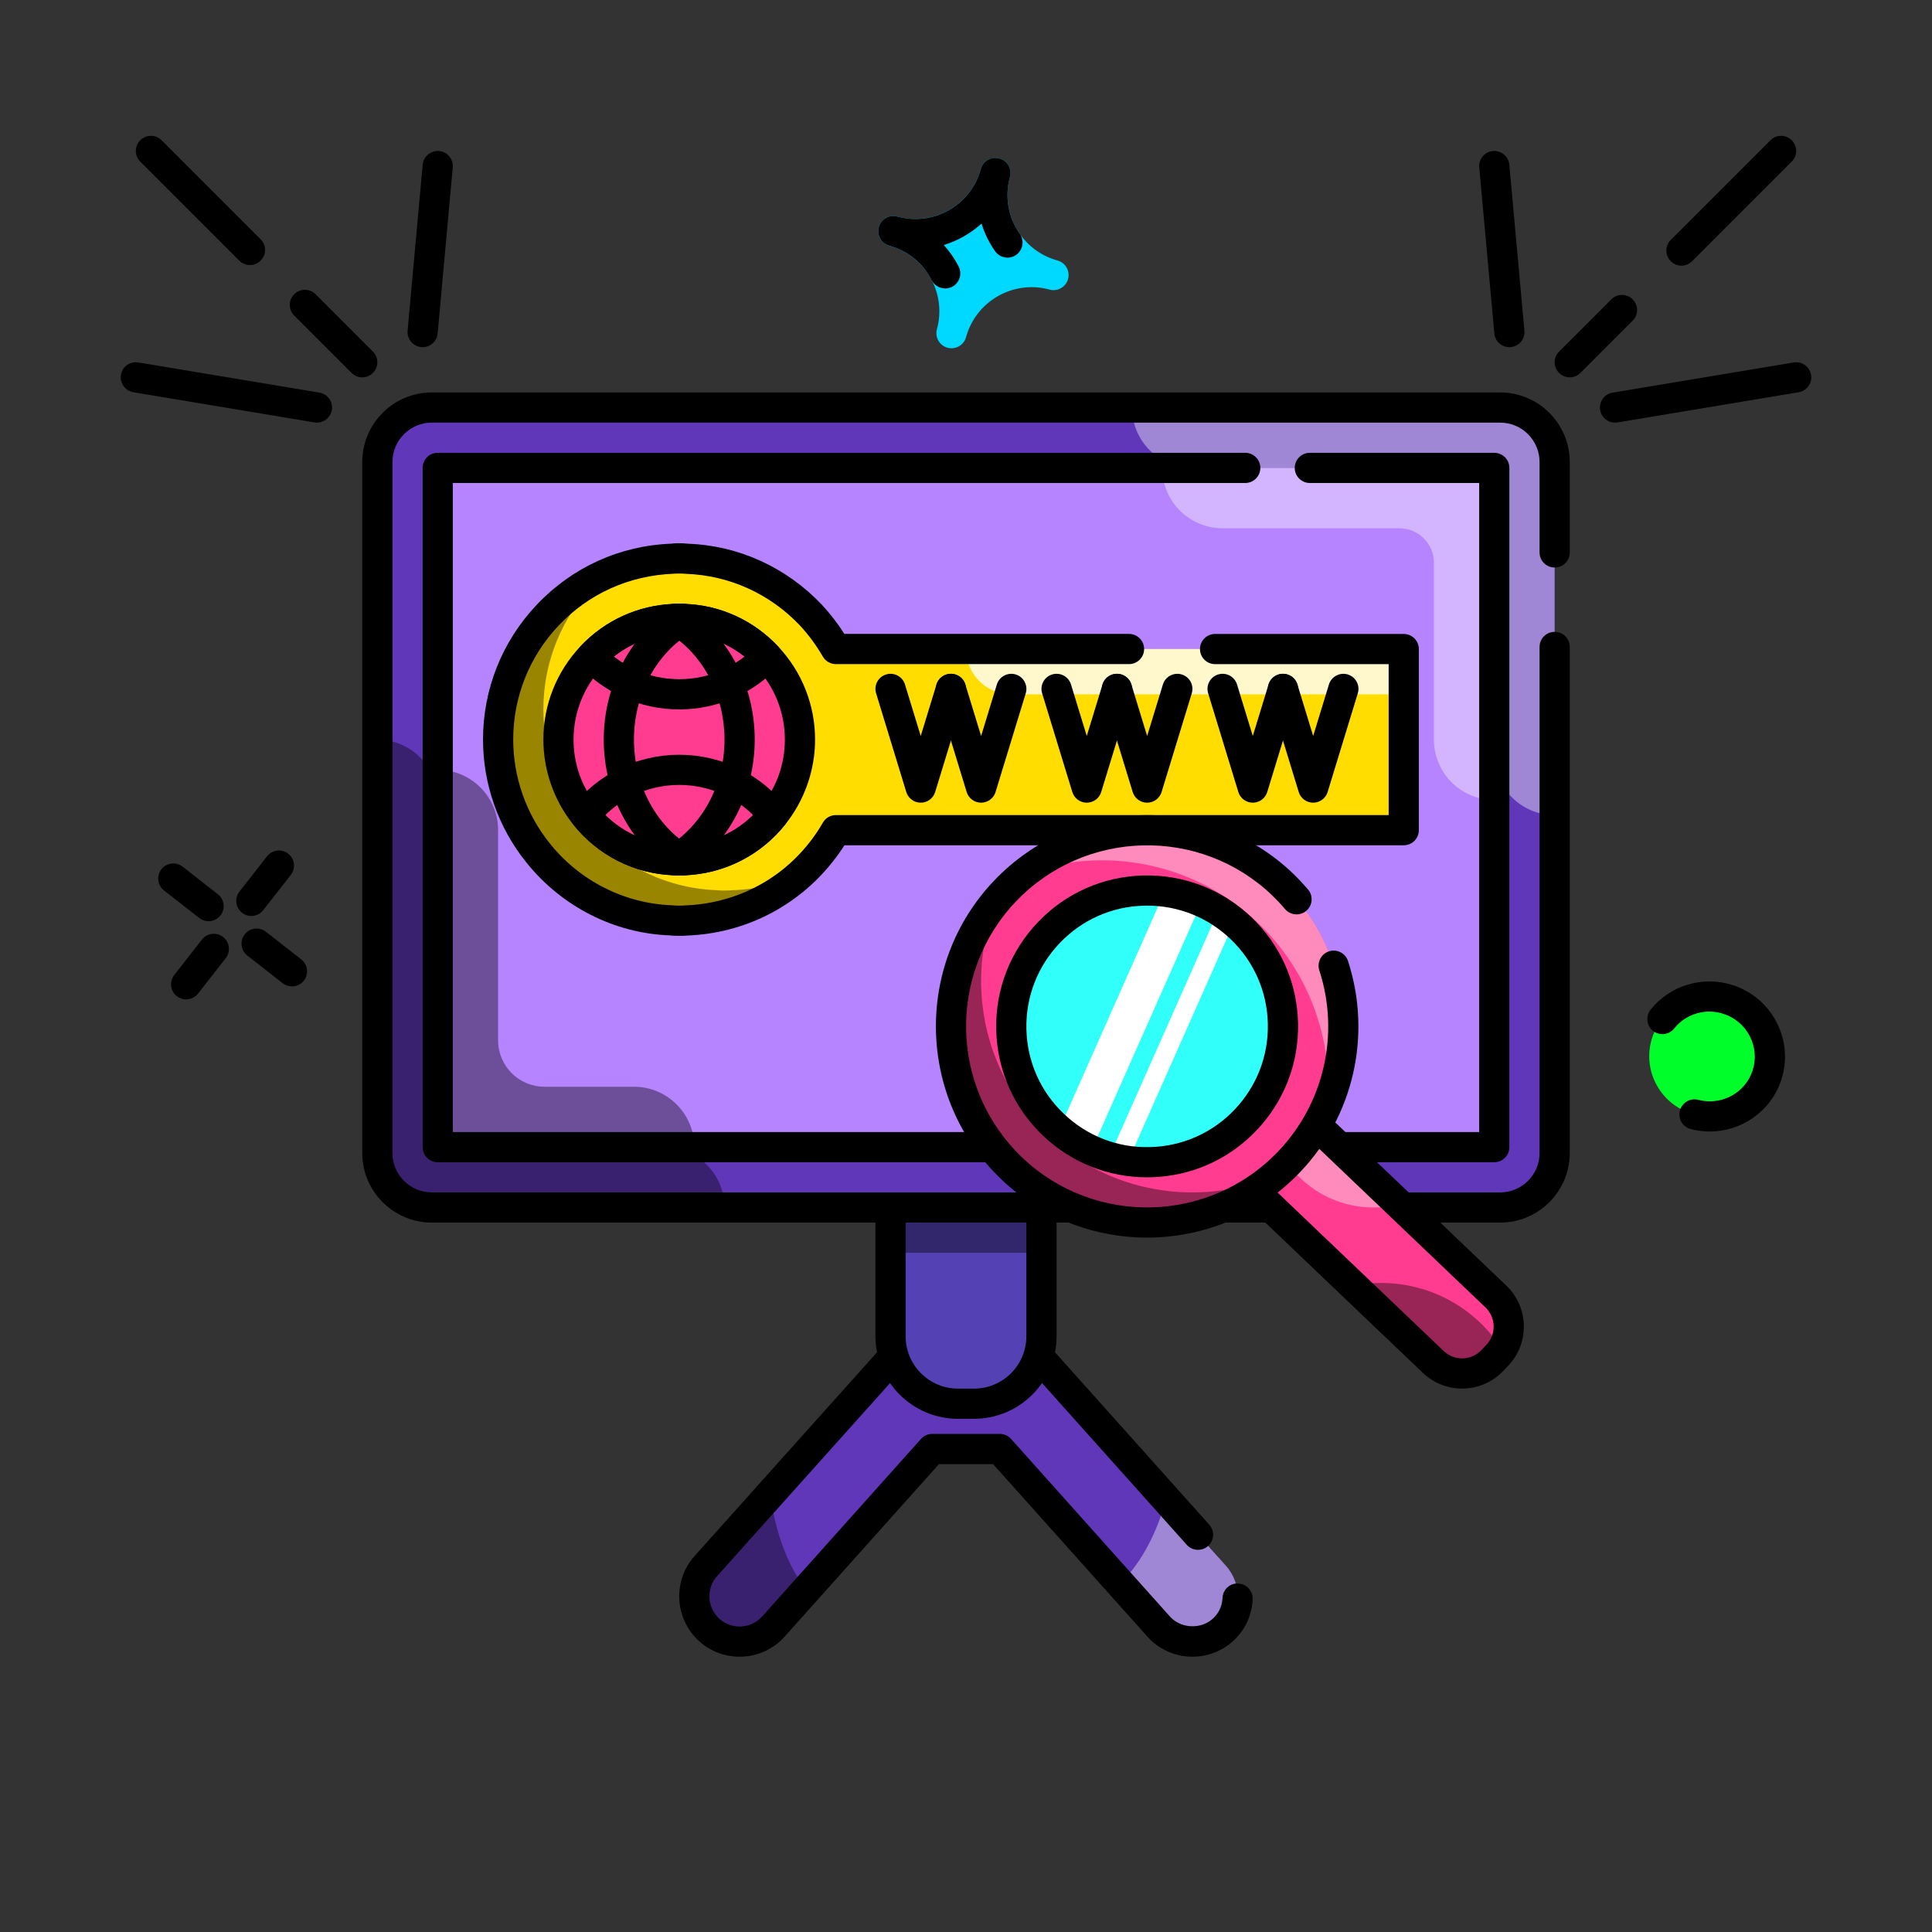<svg xmlns="http://www.w3.org/2000/svg" id="_01" data-name="01" viewBox="0 0 128 128"><rect x="0" y="0" width="128" height="128" fill="#333333" stroke="none"/><defs><style>      .cls-1 {        fill: #00ff2a;      }      .cls-2 {        fill: #00d9ff;      }      .cls-3 {        fill: #fff;      }      .cls-4 {        fill: #fd0;      }      .cls-5 {        fill: #ff3c8f;      }      .cls-6 {        fill: #b684ff;      }      .cls-7 {        fill: #5441b4;      }      .cls-8 {        fill: #31fff9;      }      .cls-9 {        fill: #6137b9;      }      .cls-10 {        opacity: .4;      }      .cls-11 {        opacity: .8;      }    </style></defs><path class="cls-9" d="M81,108c-.57,.51-1.28,.76-2,.76-.82,0-1.64-.33-2.24-1l-2.54-2.84-7.98-8.92h-4.48l-8.34,9.33-2.18,2.43c-1.11,1.24-3.01,1.34-4.24,.24-.66-.59-1-1.41-1-2.24,0-.71,.25-1.43,.76-2l4.26-4.76,7.17-8,.89-1h9.84l.89,1,7.45,8.32,3.98,4.44c1.1,1.24,.99,3.14-.24,4.24Z"></path><g class="cls-10"><path d="M53.42,105.33l-2.18,2.43c-1.11,1.24-3.01,1.34-4.24,.24-.66-.59-1-1.41-1-2.24,0-.71,.25-1.43,.76-2l4.26-4.76c.32,2.2,1,4.52,2.4,6.33Z"></path></g><g class="cls-10"><path class="cls-3" d="M81,108c-.57,.51-1.28,.76-2,.76-.82,0-1.64-.33-2.24-1l-2.54-2.84c1.56-1.56,2.49-3.6,3.04-5.6l3.98,4.44c1.1,1.24,.99,3.14-.24,4.24Z"></path></g><path d="M48.996,109.761c-.949,0-1.901-.335-2.662-1.015-.847-.757-1.333-1.846-1.333-2.986,0-.988,.36-1.935,1.014-2.667l12.319-13.758c.19-.213,.462-.335,.747-.335h9.84c.285,0,.557,.122,.747,.335l10.448,11.678c.368,.412,.334,1.044-.078,1.412-.412,.369-1.044,.333-1.412-.078l-10.154-11.347h-8.942l-.592,.665-11.433,12.762c-.325,.364-.504,.837-.504,1.333,0,.571,.243,1.116,.667,1.495,.823,.735,2.091,.663,2.829-.162l10.52-11.759c.189-.212,.46-.334,.745-.334h4.48c.285,0,.556,.121,.745,.334l10.52,11.76c.718,.803,2.033,.871,2.829,.162,.404-.359,.637-.849,.658-1.383,.021-.552,.495-1.001,1.038-.96,.552,.021,.982,.486,.96,1.038-.041,1.069-.524,2.089-1.326,2.799-.728,.651-1.675,1.012-2.664,1.012-1.139,0-2.227-.486-2.985-1.333l-10.222-11.427h-3.586l-10.222,11.426c-.791,.884-1.889,1.334-2.99,1.334Z"></path><rect class="cls-9" x="25" y="27" width="78" height="53" rx="3.612" ry="3.612"></rect><g class="cls-10"><path d="M48,80H28.61c-1.994,0-3.61-1.616-3.61-3.61v-27.39h0c2.209,0,4,1.791,4,4v19.39c0,1.994,1.616,3.61,3.61,3.61h11.39c2.209,0,4,1.791,4,4Z"></path></g><g class="cls-10"><path class="cls-3" d="M103,30.61v23.39h0c-2.209,0-4-1.791-4-4v-15.39c0-1.994-1.616-3.61-3.61-3.61h-16.39c-2.209,0-4-1.791-4-4h24.39c1.994,0,3.61,1.616,3.61,3.61Z"></path></g><rect class="cls-6" x="41.5" y="18.5" width="45" height="70" transform="translate(117.5 -10.5) rotate(90)"></rect><g class="cls-10"><path d="M46,76H29v-25h0c2.209,0,4,1.791,4,4v13.925c0,1.698,1.377,3.075,3.075,3.075h5.925c2.209,0,4,1.791,4,4Z"></path></g><g class="cls-10"><path class="cls-3" d="M99,31v22h0c-2.209,0-4-1.791-4-4v-11.714c0-1.262-1.023-2.286-2.286-2.286h-11.714c-2.209,0-4-1.791-4-4h22Z"></path></g><g><path class="cls-4" d="M93,43H55.377c-.471-.814-1.023-1.574-1.662-2.25-2.085-2.205-4.98-3.615-8.22-3.735-.165-.015-.33-.015-.495-.015s-.33,0-.495,.015c-3.24,.12-6.135,1.53-8.22,3.735-2.025,2.145-3.285,5.055-3.285,8.25,0,2.835,.99,5.445,2.64,7.5,2.085,2.625,5.28,4.35,8.865,4.485,.165,.015,.33,.015,.495,.015s.33,0,.495-.015c3.585-.135,6.78-1.86,8.865-4.485,.378-.471,.717-.975,1.022-1.5h37.618v-12Z"></path><g class="cls-10"><path d="M53.1,57.86c-2.02,1.84-4.68,3.01-7.6,3.12-.17,.02-.34,.02-.5,.02s-.33,0-.49-.02c-3.59-.13-6.78-1.86-8.87-4.48-1.65-2.05-2.64-4.66-2.64-7.5,0-3.2,1.26-6.11,3.29-8.25,1.04-1.1,2.29-2,3.67-2.65-.23,.21-.46,.42-.67,.65-2.03,2.14-3.29,5.05-3.29,8.25,0,2.84,.99,5.45,2.64,7.5,2.09,2.62,5.28,4.35,8.87,4.48,.16,.02,.33,.02,.49,.02s.33,0,.5-.02c1.64-.05,3.19-.45,4.6-1.12Z"></path></g><g class="cls-11"><path class="cls-3" d="M93,43v3h-26c-1.657,0-3-1.343-3-3h29Z"></path></g><path class="cls-5" d="M53,49c0,1.89-.66,3.63-1.76,5-1.39,1.75-3.52,2.9-5.91,2.99-.11,.01-.22,.01-.33,.01s-.22,0-.33-.01c-2.39-.09-4.52-1.24-5.91-2.99-1.1-1.37-1.76-3.11-1.76-5,0-2.13,.84-4.07,2.19-5.5,1.39-1.47,3.32-2.41,5.48-2.49,.11-.01,.22-.01,.33-.01s.22,0,.33,.01c2.16,.08,4.09,1.02,5.48,2.49,1.35,1.43,2.19,3.37,2.19,5.5Z"></path><path d="M45,58c-.139,0-.278-.002-.418-.014-2.557-.095-4.983-1.323-6.605-3.364-1.274-1.587-1.977-3.585-1.977-5.622,0-2.307,.874-4.504,2.463-6.186,1.627-1.721,3.818-2.716,6.17-2.803,.178-.018,.507-.021,.786,.003,2.3,.084,4.491,1.079,6.118,2.799,1.589,1.683,2.463,3.88,2.463,6.187,0,2.037-.703,4.035-1.98,5.626-1.619,2.038-4.044,3.265-6.652,3.364-.088,.009-.229,.01-.368,.01Zm0-2c.079-.001,.16,.002,.242-.006,2.075-.079,3.957-1.032,5.215-2.616,1.011-1.259,1.543-2.772,1.543-4.378,0-1.794-.681-3.504-1.917-4.814-1.264-1.336-2.965-2.11-4.79-2.177-.132-.01-.213-.008-.293-.009-.081-.001-.162-.002-.242,.006-1.876,.071-3.577,.844-4.842,2.181-1.236,1.309-1.917,3.019-1.917,4.813,0,1.606,.532,3.119,1.54,4.374,1.262,1.588,3.144,2.541,5.168,2.617,.132,.01,.21,.008,.292,.009Z"></path><path d="M45,47c-1.304,0-2.552-.27-3.708-.801-1.072-.485-2.025-1.163-2.828-2.011-.365-.386-.365-.989,0-1.374,1.627-1.72,3.818-2.715,6.169-2.803,.178-.018,.507-.021,.786,.003,2.3,.084,4.491,1.079,6.118,2.799,.365,.386,.365,.989,0,1.374-.803,.848-1.756,1.526-2.834,2.014-1.151,.529-2.398,.799-3.703,.799Zm-4.331-3.502c.446,.349,.937,.648,1.453,.881,1.795,.826,3.965,.824,5.749,.002,.52-.235,1.012-.535,1.459-.884-1.152-.912-2.554-1.434-4.038-1.488-.132-.01-.213-.008-.293-.009-.081-.001-.162-.002-.242,.006-1.525,.058-2.935,.579-4.089,1.492Z"></path><path d="M45,58c-.139,0-.278-.002-.418-.014-2.557-.095-4.983-1.323-6.605-3.364-.29-.365-.289-.882,.001-1.246,.807-1.01,1.839-1.847,2.985-2.42,2.537-1.269,5.537-1.269,8.074,0,1.147,.574,2.179,1.411,2.985,2.421,.291,.364,.291,.881,.001,1.246-1.622,2.042-4.048,3.269-6.656,3.368-.088,.009-.229,.01-.368,.01Zm0-2c.079-.001,.16,.002,.242-.006,1.786-.069,3.43-.784,4.656-1.993-.517-.508-1.113-.936-1.755-1.257-1.976-.988-4.31-.988-6.285,0-.642,.321-1.237,.749-1.755,1.257,1.225,1.208,2.863,1.924,4.605,1.989,.132,.01,.21,.008,.292,.009Z"></path><path d="M45.329,57.99c-.15,0-.303-.034-.446-.105-.128-.064-.24-.135-.354-.208-2.821-1.83-4.529-5.136-4.529-8.676s1.708-6.847,4.456-8.629c.186-.121,.299-.192,.427-.256,.495-.248,1.095-.046,1.342,.447,.247,.494,.047,1.095-.447,1.342-.058,.029-.107,.064-.159,.097-2.261,1.465-3.619,4.129-3.619,6.999s1.358,5.534,3.544,6.951c.126,.081,.175,.116,.233,.144,.494,.247,.694,.848,.447,1.342-.175,.351-.528,.553-.895,.553Z"></path><path d="M44.671,57.99c-.367,0-.72-.202-.895-.553-.247-.494-.047-1.095,.447-1.342,.058-.029,.107-.064,.159-.097,2.261-1.465,3.619-4.129,3.619-6.999s-1.358-5.534-3.544-6.951c-.126-.081-.175-.116-.233-.144-.494-.247-.694-.848-.447-1.342,.247-.494,.846-.695,1.342-.447,.128,.064,.24,.135,.354,.208,2.821,1.83,4.529,5.136,4.529,8.676s-1.708,6.847-4.456,8.629c-.186,.121-.299,.192-.427,.256-.144,.072-.296,.105-.446,.105Z"></path><path d="M45,62c-.201,0-.414-.002-.614-.028-3.67-.129-7.174-1.899-9.527-4.849-1.842-2.288-2.858-5.175-2.858-8.123,0-3.341,1.266-6.515,3.565-8.939,2.344-2.479,5.508-3.914,8.908-4.041,.225-.037,.721-.044,1.144,.006,3.309,.12,6.472,1.555,8.828,4.034,.557,.601,1.057,1.249,1.497,1.939h18.858c.552,0,1,.448,1,1s-.448,1-1,1h-19.42c-.356,0-.686-.19-.865-.498-.434-.749-.948-1.446-1.528-2.072-1.985-2.089-4.66-3.304-7.523-3.41-.211-.022-.341-.02-.463-.02-.118,0-.247-.003-.366,.012-2.96,.114-5.634,1.328-7.617,3.425-1.946,2.051-3.017,4.736-3.017,7.563,0,2.494,.859,4.935,2.419,6.873,1.992,2.497,4.953,3.993,8.127,4.108,.207,.022,.332,.02,.454,.02,.123,0,.253,.002,.383-.013,3.259-.122,6.216-1.617,8.194-4.108,.349-.432,.661-.891,.933-1.371,.177-.314,.51-.507,.87-.507h36.62v-10h-11.5c-.552,0-1-.448-1-1s.448-1,1-1h12.5c.552,0,1,.448,1,1v12c0,.552-.448,1-1,1H55.946c-.248,.393-.519,.771-.809,1.129-2.336,2.943-5.838,4.714-9.601,4.851-.129,.018-.338,.02-.536,.02Z"></path><g><path d="M61,53.18c-.44,0-.828-.287-.956-.707l-2-6.54c-.162-.528,.135-1.087,.664-1.248,.526-.161,1.087,.135,1.249,.664l1.044,3.413,1.044-3.413c.162-.528,.722-.824,1.249-.664,.528,.161,.825,.72,.664,1.248l-2,6.54c-.129,.42-.517,.707-.956,.707Z"></path><path d="M65,53.18c-.44,0-.828-.287-.956-.707l-2-6.54c-.162-.528,.135-1.087,.664-1.248,.526-.161,1.087,.135,1.249,.664l1.044,3.413,1.044-3.413c.161-.528,.724-.824,1.249-.664,.528,.161,.825,.72,.664,1.248l-2,6.54c-.128,.42-.517,.707-.956,.707Z"></path></g><g><path d="M72,53.18c-.44,0-.828-.287-.956-.707l-2-6.54c-.162-.528,.135-1.087,.664-1.248,.527-.161,1.087,.135,1.249,.664l1.044,3.413,1.044-3.413c.161-.528,.721-.824,1.249-.664,.528,.161,.825,.72,.664,1.248l-2,6.54c-.128,.42-.517,.707-.956,.707Z"></path><path d="M76,53.18c-.44,0-.828-.287-.956-.707l-2-6.54c-.162-.528,.135-1.087,.664-1.248,.527-.161,1.087,.135,1.249,.664l1.044,3.413,1.044-3.413c.162-.528,.723-.824,1.249-.664,.528,.161,.825,.72,.664,1.248l-2,6.54c-.128,.42-.517,.707-.956,.707Z"></path></g><g><path d="M83,53.18c-.44,0-.828-.287-.956-.707l-2-6.54c-.162-.528,.135-1.087,.664-1.248,.526-.161,1.087,.135,1.249,.664l1.044,3.413,1.044-3.413c.161-.528,.723-.824,1.249-.664,.528,.161,.825,.72,.664,1.248l-2,6.54c-.128,.42-.517,.707-.956,.707Z"></path><path d="M87,53.18c-.44,0-.828-.287-.956-.707l-2-6.54c-.162-.528,.135-1.087,.664-1.248,.526-.161,1.087,.135,1.249,.664l1.044,3.413,1.044-3.413c.162-.528,.722-.824,1.249-.664,.528,.161,.825,.72,.664,1.248l-2,6.54c-.128,.42-.517,.707-.956,.707Z"></path></g></g><path d="M99.39,81H28.61c-2.542,0-4.61-2.068-4.61-4.61V30.61c0-2.542,2.068-4.61,4.61-4.61H99.39c2.542,0,4.61,2.068,4.61,4.61v5.99c0,.552-.448,1-1,1s-1-.448-1-1v-5.99c0-1.439-1.171-2.61-2.61-2.61H28.61c-1.439,0-2.61,1.171-2.61,2.61v45.78c0,1.439,1.171,2.61,2.61,2.61H99.39c1.439,0,2.61-1.171,2.61-2.61V42.86c0-.552,.448-1,1-1s1,.448,1,1v33.53c0,2.542-2.068,4.61-4.61,4.61Z"></path><path d="M99,77H29c-.552,0-1-.448-1-1V31c0-.552,.448-1,1-1h53.5c.552,0,1,.448,1,1s-.448,1-1,1H30v43H98V32h-11.22c-.552,0-1-.448-1-1s.448-1,1-1h12.22c.552,0,1,.448,1,1v45c0,.552-.448,1-1,1Z"></path><g><path class="cls-7" d="M69,80v8.53c0,2.47-2,4.47-4.47,4.47h-1.06c-2.47,0-4.47-2-4.47-4.47v-8.53h10Z"></path><g class="cls-10"><rect x="59" y="80" width="10" height="3"></rect></g><path d="M64.53,94h-1.06c-3.016,0-5.47-2.454-5.47-5.47v-8.53c0-.552,.448-1,1-1h10c.552,0,1,.448,1,1v8.53c0,3.016-2.454,5.47-5.47,5.47Zm-4.53-13v7.53c0,1.913,1.557,3.47,3.47,3.47h1.06c1.913,0,3.47-1.557,3.47-3.47v-7.53h-8Z"></path></g><g><path class="cls-5" d="M99.51,89.39c-.09,.14-.2,.28-.32,.41l-.33,.34c-1.05,1.11-2.8,1.15-3.9,.09l-5.3-5.05-7.77-7.42,2.46-2.58,1.68-1.76,6.67,6.37,6.4,6.1c.98,.94,1.13,2.41,.41,3.5Z"></path><g class="cls-10"><path class="cls-3" d="M92.7,79.79c-.54,.14-1.11,.21-1.7,.21-3.11,0-5.74-2.02-6.65-4.82l1.68-1.76,6.67,6.37Z"></path></g><g class="cls-10"><path d="M99.51,89.39c-.09,.14-.2,.28-.32,.41l-.33,.34c-1.05,1.11-2.8,1.15-3.9,.09l-5.3-5.05c.59-.12,1.21-.18,1.84-.18,3.37,0,6.32,1.75,8.01,4.39Z"></path></g><path d="M96.865,91.996c-.933,0-1.868-.344-2.595-1.038l-13.072-12.471c-.399-.381-.415-1.014-.033-1.414l4.142-4.341c.183-.192,.435-.303,.7-.309,.263-.023,.522,.093,.714,.276l13.072,12.471c.727,.694,1.14,1.628,1.164,2.633,.024,1.004-.345,1.958-1.039,2.685l-.33,.345c-.738,.773-1.729,1.163-2.723,1.163Zm-13.563-14.266l12.349,11.781c.703,.67,1.82,.644,2.49-.059l.33-.345h0c.325-.341,.498-.787,.487-1.257-.011-.47-.204-.908-.545-1.233l-12.348-11.781-2.761,2.894Z"></path><path class="cls-5" d="M84.974,58.594c5.195,4.956,5.388,13.185,.432,18.38-4.956,5.195-13.185,5.388-18.38,.432-5.195-4.956-5.388-13.185-.432-18.38s13.185-5.388,18.38-.432Z"></path><g class="cls-10"><path d="M84.4,77.92c-5.01,4.25-12.52,4.12-17.37-.51-5.02-4.79-5.37-12.61-.95-17.82-2.17,5.19-1.06,11.42,3.26,15.54,4.14,3.96,10.08,4.87,15.06,2.79Z"></path></g><g class="cls-10"><path class="cls-3" d="M87.96,73.11c.32-4.31-1.23-8.74-4.61-11.96-4.29-4.1-10.37-5.15-15.58-3.21,5-4.11,12.4-3.93,17.2,.65,4.04,3.85,5.06,9.68,2.99,14.52Z"></path></g><path d="M75.995,81.994c-3.473,0-6.95-1.28-9.655-3.86-5.587-5.33-5.8-14.209-.474-19.794,5.33-5.588,14.209-5.8,19.794-.474,.358,.348,.692,.704,1,1.065,.358,.42,.309,1.051-.111,1.41-.421,.358-1.052,.308-1.41-.111-.27-.317-.559-.624-.866-.922-4.78-4.559-12.392-4.377-16.96,.413-4.565,4.787-4.383,12.398,.407,16.966,4.787,4.566,12.399,4.383,16.966-.407,3.044-3.196,4.087-7.791,2.722-11.991-.17-.525,.117-1.089,.642-1.26,.528-.17,1.089,.118,1.26,.642,1.592,4.899,.375,10.26-3.177,13.989-2.749,2.882-6.442,4.334-10.14,4.334Z"></path><path class="cls-8" d="M82.51,74.21c-2.08,2.18-4.99,3.09-7.76,2.69-.42-.05-.84-.14-1.26-.26-.4-.11-.79-.26-1.17-.44-.76-.33-1.49-.78-2.15-1.36-.13-.1-.26-.21-.38-.33-3.6-3.43-3.73-9.13-.3-12.72,2.23-2.34,5.41-3.21,8.35-2.59,.6,.12,1.2,.3,1.77,.56,.38,.16,.75,.36,1.11,.58s.71,.47,1.04,.76c.15,.12,.3,.25,.45,.39,3.6,3.43,3.73,9.13,.3,12.72Z"></path><g><path class="cls-3" d="M79.66,59.64l-.05,.12-7.29,16.44c-.76-.33-1.49-.78-2.15-1.36l6.97-15.71c.23,.01,.47,.03,.7,.07,.36,.05,.72,.12,1.08,.21,.25,.07,.5,.15,.74,.23Z"></path><path class="cls-3" d="M81.9,60.77l-.14,.33-7.01,15.8c-.42-.05-.84-.14-1.26-.26l7.23-16.3,.09-.21c.38,.19,.74,.41,1.09,.64Z"></path></g><path d="M75.994,78c-2.581,0-5.022-.977-6.897-2.765-1.933-1.844-3.032-4.33-3.094-7.001-.063-2.67,.918-5.205,2.762-7.138,1.844-1.933,4.33-3.032,7.001-3.094,2.656-.06,5.205,.918,7.138,2.762h0c1.933,1.844,3.032,4.33,3.094,7.001,.063,2.67-.918,5.205-2.762,7.138-1.844,1.933-4.33,3.032-7.001,3.094-.081,.002-.161,.003-.241,.003Zm.011-18c-.065,0-.128,0-.193,.002-2.136,.05-4.125,.929-5.6,2.476-1.475,1.546-2.26,3.574-2.21,5.71,.05,2.136,.929,4.125,2.476,5.6,1.545,1.475,3.567,2.269,5.71,2.21,2.136-.05,4.125-.929,5.6-2.476,1.475-1.546,2.26-3.574,2.21-5.71-.05-2.136-.929-4.125-2.476-5.6h0c-1.499-1.431-3.452-2.212-5.517-2.212Z"></path></g><g><path class="cls-2" d="M62.774,23.038c-.533-.146-.846-.696-.7-1.229,.656-2.393-.757-4.873-3.151-5.529-.533-.146-.846-.696-.7-1.229,.146-.533,.696-.846,1.229-.7,2.393,.656,4.873-.757,5.529-3.151,.146-.533,.696-.846,1.229-.7,.533,.146,.846,.696,.7,1.229-.656,2.393,.757,4.874,3.151,5.529,.533,.146,.846,.696,.7,1.229-.146,.533-.696,.846-1.229,.7-2.393-.656-4.873,.758-5.529,3.151-.146,.533-.696,.846-1.229,.7Z"></path><path d="M62.622,19.112c-.365,0-.716-.2-.893-.547-.577-1.135-1.572-1.946-2.802-2.285-.001,0-.001-.002-.003-.001-.532-.146-.846-.696-.7-1.229,.146-.532,.696-.849,1.229-.7,1.161,.317,2.374,.166,3.418-.429,1.043-.595,1.793-1.561,2.111-2.721h0c.146-.533,.696-.849,1.229-.7,.533,.146,.846,.696,.7,1.229h0c-.357,1.303-.119,2.674,.653,3.763,.319,.45,.213,1.075-.238,1.394-.451,.32-1.075,.212-1.394-.238-.402-.567-.705-1.188-.903-1.836-.352,.321-.743,.605-1.167,.847-.427,.244-.875,.435-1.333,.576,.388,.425,.72,.903,.985,1.424,.25,.492,.054,1.094-.439,1.345-.145,.074-.3,.108-.452,.108Z"></path></g><g><path class="cls-1" d="M114.503,66.221c2.099,.69,3.245,2.938,2.56,5.022s-2.942,3.213-5.04,2.523-3.245-2.938-2.56-5.022c.685-2.083,2.942-3.213,5.04-2.523Z"></path><path d="M113.278,74.966c-.419,0-.845-.053-1.268-.164-.535-.14-.854-.686-.714-1.22,.14-.535,.684-.855,1.22-.714,1.531,.399,3.108-.452,3.596-1.936,.248-.754,.185-1.559-.176-2.268-.362-.711-.982-1.241-1.745-1.492-1.188-.393-2.499-.003-3.267,.964-.342,.434-.972,.505-1.405,.162-.433-.343-.505-.972-.162-1.405,1.287-1.621,3.482-2.27,5.457-1.621,1.268,.416,2.299,1.298,2.903,2.483,.605,1.188,.709,2.537,.294,3.8-.681,2.074-2.628,3.41-4.734,3.411Z"></path></g><g><path d="M19.344,65.352c-.215,0-.433-.069-.615-.212l-2.345-1.833c-.435-.34-.512-.969-.172-1.404,.341-.436,.969-.512,1.404-.172l2.345,1.833c.435,.34,.512,.969,.172,1.404-.197,.252-.492,.384-.789,.384Z"></path><path d="M13.817,61.033c-.216,0-.433-.069-.615-.212l-2.337-1.827c-.435-.34-.512-.969-.172-1.404,.341-.436,.97-.511,1.404-.172l2.337,1.827c.435,.34,.512,.969,.172,1.404-.197,.252-.492,.384-.789,.384Z"></path><path d="M12.332,66.212c-.215,0-.433-.069-.615-.212-.435-.34-.512-.969-.172-1.404l1.833-2.345c.34-.436,.97-.511,1.404-.172,.435,.34,.512,.969,.172,1.404l-1.833,2.345c-.197,.252-.492,.384-.789,.384Z"></path><path d="M16.651,60.685c-.215,0-.433-.069-.615-.212-.435-.34-.512-.969-.172-1.404l1.827-2.337c.34-.435,.97-.512,1.404-.172,.435,.34,.512,.969,.172,1.404l-1.827,2.337c-.197,.252-.492,.384-.789,.384Z"></path></g><g><path d="M111.4,17.6c-.256,0-.512-.098-.707-.293-.391-.391-.391-1.023,0-1.414l6.6-6.6c.391-.391,1.023-.391,1.414,0,.391,.391,.391,1.023,0,1.414l-6.6,6.6c-.195,.195-.451,.293-.707,.293Z"></path><path d="M104,25c-.256,0-.512-.098-.707-.293-.391-.391-.391-1.023,0-1.414l3.46-3.46c.391-.391,1.024-.391,1.414,0s.391,1.023,0,1.414l-3.46,3.46c-.195,.195-.451,.293-.707,.293Z"></path><path d="M106.999,28c-.48,0-.904-.347-.985-.835-.091-.545,.277-1.06,.822-1.151l12-2c.546-.09,1.06,.278,1.151,.822,.091,.545-.277,1.06-.822,1.151l-12,2c-.056,.009-.111,.014-.166,.014Z"></path><path d="M99.999,23c-.512,0-.948-.39-.995-.91l-1-11c-.05-.55,.355-1.036,.906-1.086,.556-.038,1.036,.356,1.086,.906l1,11c.05,.55-.355,1.036-.906,1.086-.031,.002-.061,.004-.091,.004Z"></path></g><g><path d="M16.56,17.56c-.256,0-.512-.098-.707-.293l-6.56-6.56c-.391-.391-.391-1.023,0-1.414,.391-.391,1.023-.391,1.414,0l6.56,6.56c.391,.391,.391,1.024,0,1.414-.195,.195-.451,.293-.707,.293Z"></path><path d="M24,25c-.256,0-.512-.098-.707-.293l-3.8-3.8c-.391-.391-.391-1.023,0-1.414,.391-.391,1.023-.391,1.414,0l3.8,3.8c.391,.391,.391,1.023,0,1.414-.195,.195-.451,.293-.707,.293Z"></path><path d="M21.001,28c-.054,0-.11-.004-.166-.014l-12-2c-.544-.091-.913-.606-.822-1.151,.091-.544,.602-.91,1.151-.822l12,2c.544,.091,.913,.606,.822,1.151-.081,.489-.505,.835-.985,.835Z"></path><path d="M28.001,23c-.03,0-.061-.002-.091-.004-.55-.05-.956-.537-.906-1.086l1-11c.05-.55,.538-.945,1.086-.906,.55,.05,.956,.537,.906,1.086l-1,11c-.047,.52-.483,.91-.995,.91Z"></path></g></svg>